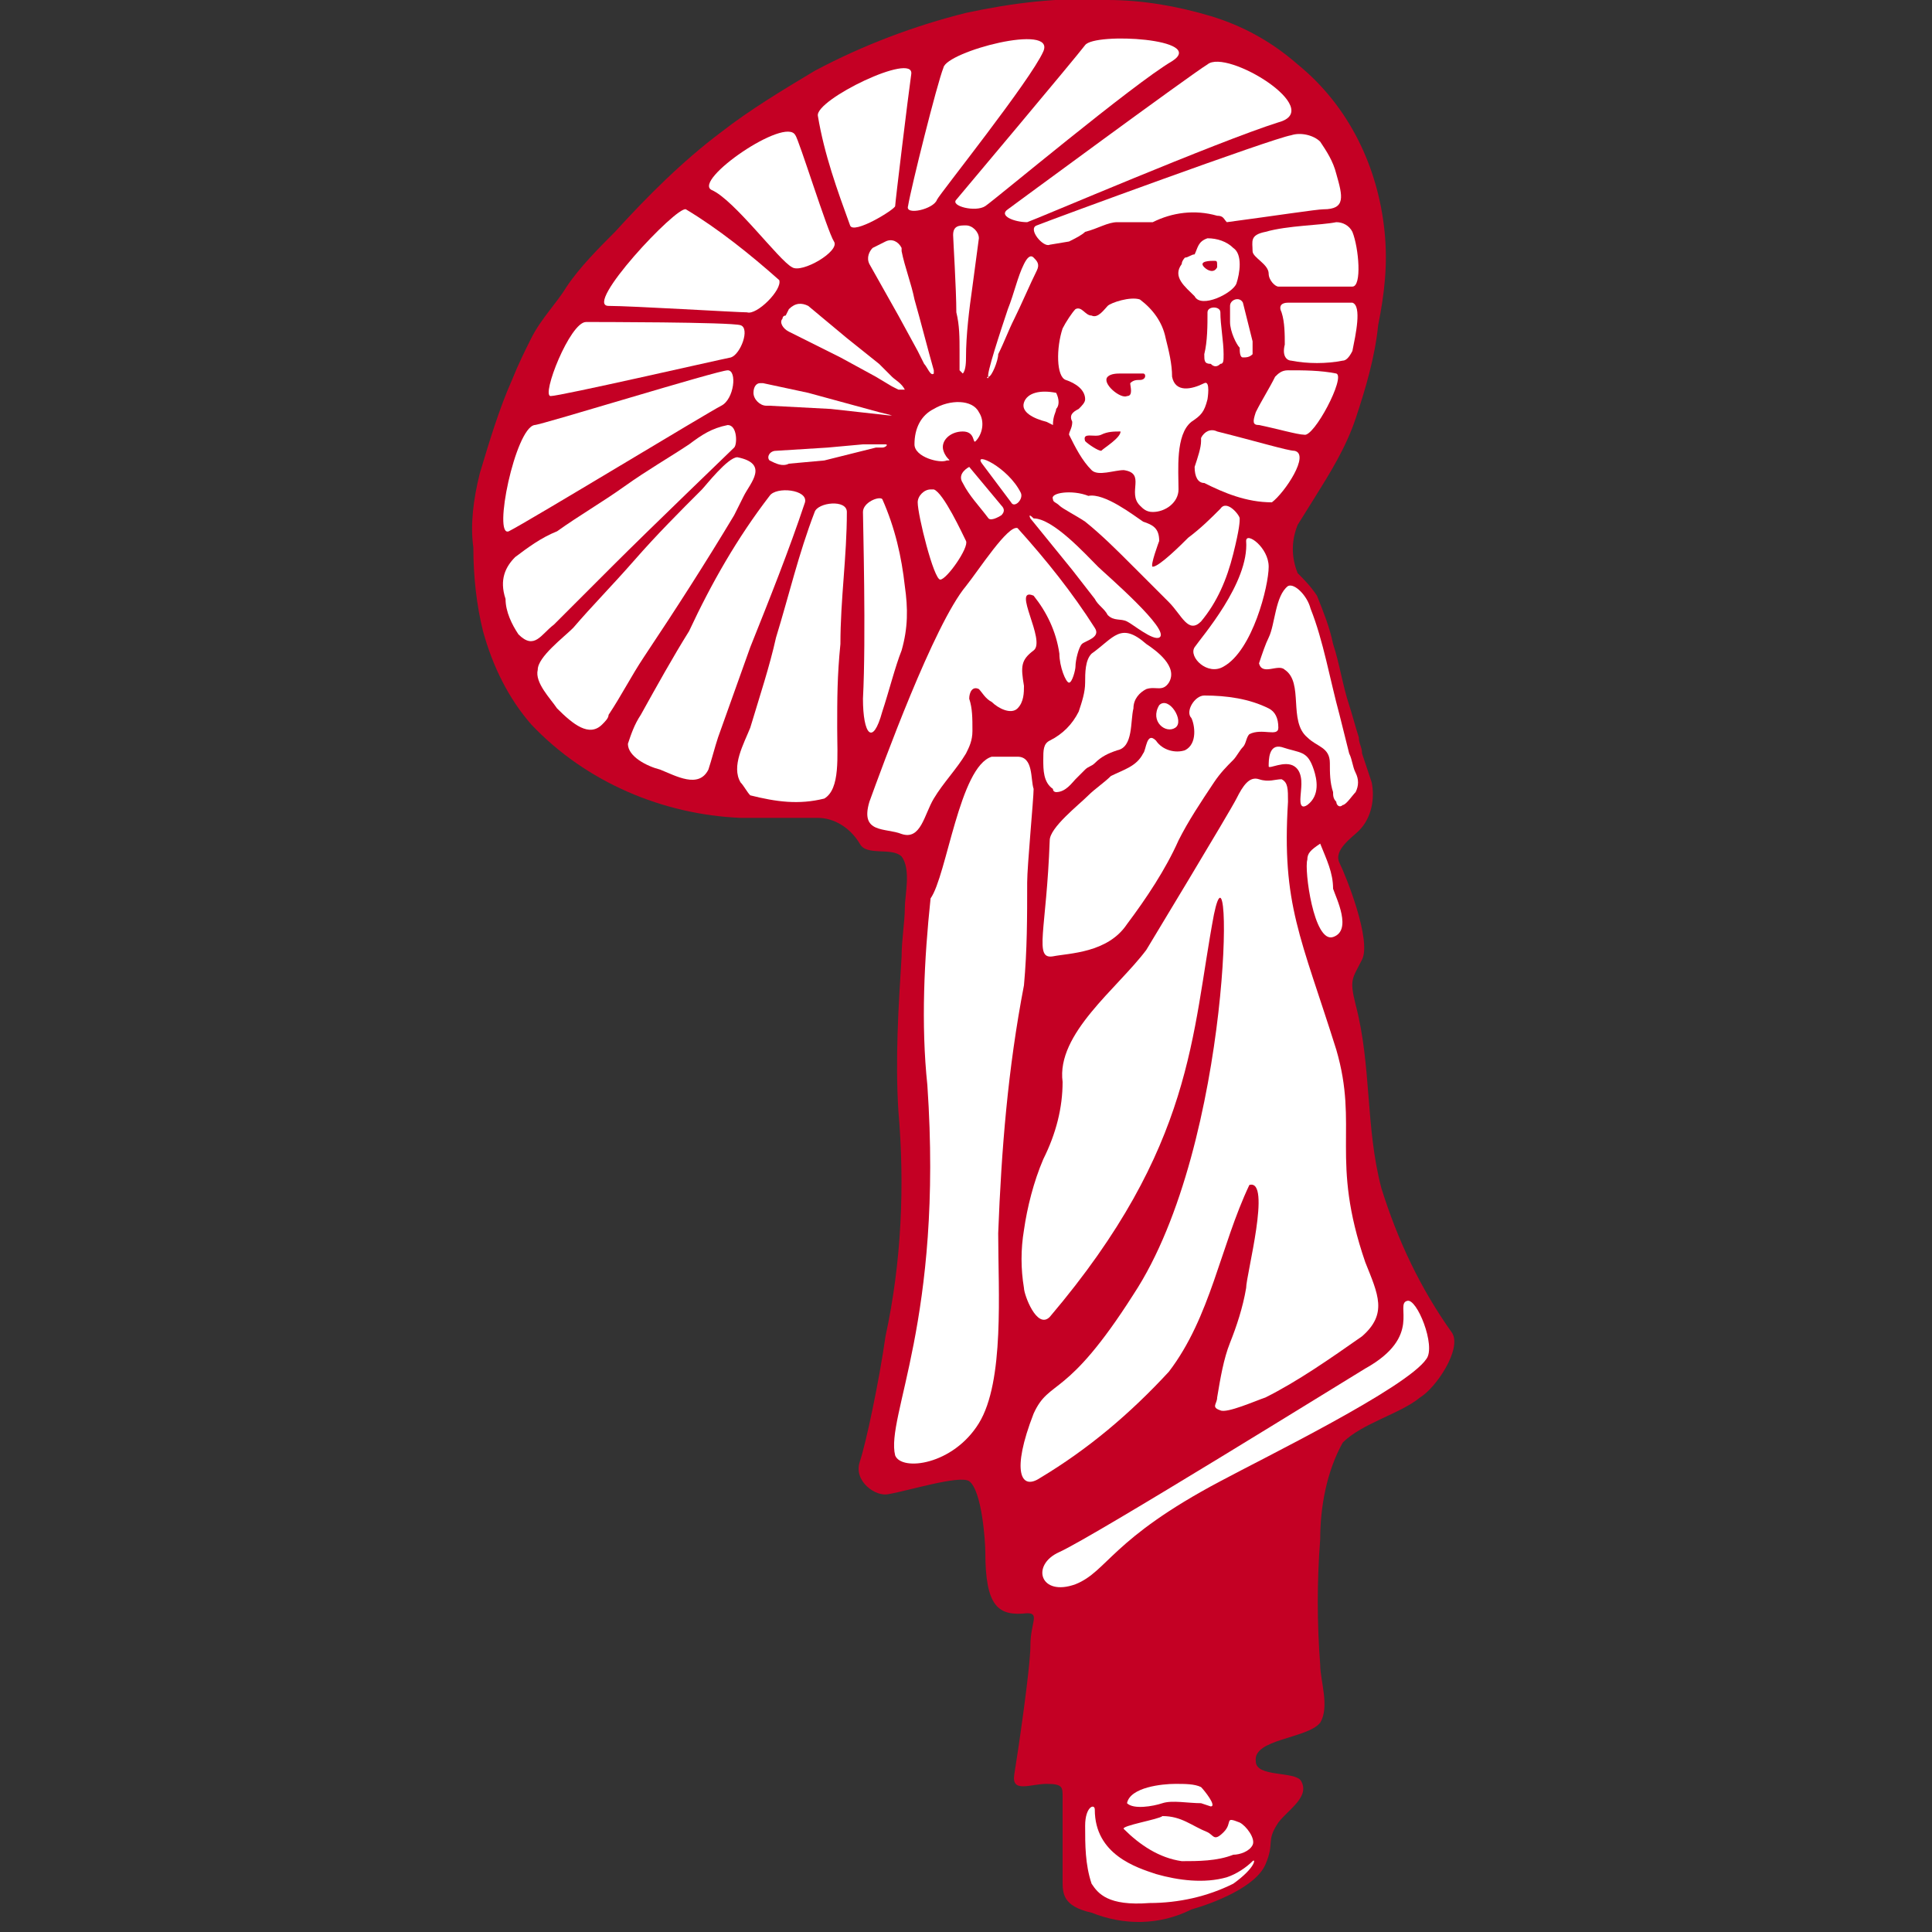 <?xml version="1.0" encoding="utf-8"?>
<!-- Generator: Adobe Illustrator 25.2.3, SVG Export Plug-In . SVG Version: 6.00 Build 0)  -->
<svg version="1.1" id="レイヤー_1" xmlns="http://www.w3.org/2000/svg" xmlns:xlink="http://www.w3.org/1999/xlink" x="0px"
	 y="0px" viewBox="0 0 60 60" style="enable-background:new 0 0 60 60;" xml:space="preserve">
<rect x="0" y="0" width="60" height="60" fill="#333333" stroke="none"/>
<style type="text/css">
	.st0{fill:#C40024;}
	.st1{fill:#FFFFFF;}
	.st2{fill:none;}
</style>
<g id="レイヤー_2_1_">
	<g id="design">
		<path class="st0" d="M45.1,41.4c-1-1.4-1.7-2.9-2.2-4.5c-0.5-1.9-0.3-3.8-0.8-5.7c-0.2-0.8-0.1-0.8,0.2-1.4c0.3-0.6-0.5-2.6-0.7-3
			s0.4-0.8,0.6-1c0.4-0.4,0.5-1,0.4-1.5c-0.1-0.3-0.2-0.6-0.3-0.9c0-0.2-0.1-0.3-0.1-0.5c-0.1-0.3-0.2-0.7-0.3-1
			c-0.2-0.6-0.3-1.3-0.5-1.9c-0.1-0.5-0.3-1-0.5-1.5c-0.2-0.3-0.4-0.5-0.6-0.7c-0.2-0.5-0.2-1,0-1.5l0.5-0.8c0.5-0.8,1-1.6,1.3-2.5
			c0.3-0.9,0.6-1.9,0.7-2.9c0.2-1,0.3-1.9,0.2-2.9c-0.2-2-1.1-3.9-2.7-5.2c-0.8-0.7-1.7-1.2-2.7-1.5c-1-0.3-2.1-0.5-3.2-0.5
			c-1.5-0.1-3,0.1-4.4,0.4c-1.6,0.4-3.2,1-4.7,1.8c-1,0.6-2,1.2-2.9,1.9c-1.2,0.9-2.3,2-3.3,3.1c-0.5,0.5-1.1,1.1-1.5,1.7
			c-0.3,0.5-0.8,1-1.1,1.6c-0.2,0.4-0.4,0.8-0.6,1.3c-0.4,0.9-0.7,1.9-1,2.9c-0.2,0.8-0.3,1.6-0.2,2.3c0,0.9,0.1,1.8,0.3,2.6
			c0.3,1.1,0.8,2.1,1.5,2.9c1.7,1.8,4.1,2.8,6.5,2.9c0.4,0,1.5,0,2.4,0c0.5,0,1,0.3,1.3,0.8c0.2,0.4,1,0.1,1.3,0.4
			c0.3,0.4,0.1,1.2,0.1,1.6c0,0.4-0.1,1-0.1,1.5c-0.1,1.6-0.2,3.2-0.1,4.8c0.2,2.3,0.1,4.7-0.4,7c-0.2,1.4-0.6,3.3-0.8,3.9
			c-0.2,0.6,0.5,1.1,0.9,1c0.6-0.1,2.2-0.6,2.5-0.4c0.4,0.3,0.5,1.9,0.5,2.2c0,1.7,0.4,2,1.3,1.9c0.4,0,0.1,0.3,0.1,1
			s-0.4,3.4-0.5,4c-0.1,0.6,0.5,0.3,1,0.3s0.5,0.1,0.5,0.4s0,2.2,0,2.6s0,0.8,0.9,1c1,0.4,2.1,0.4,3.1-0.1c0.7-0.2,2-0.7,2.3-1.4
			c0.3-0.7,0-0.7,0.4-1.3c0.3-0.4,1-0.8,0.7-1.3C40.2,55,39,55.2,39,54.7C38.9,54,40.6,54,41,53.5c0.3-0.5,0-1.3,0-1.8
			c-0.1-1.3-0.1-2.6,0-3.9c0-1,0.2-2.1,0.7-3c0.6-0.6,1.8-0.9,2.4-1.4C44.6,43.1,45.4,41.9,45.1,41.4z"/>
		<path class="st1" d="M33.3,13.1c-0.1-0.2,0-0.3,0.2-0.4c0.1-0.1,0.2-0.2,0.2-0.3c0-0.3-0.3-0.5-0.6-0.6c-0.3-0.1-0.3-1-0.1-1.6
			c0.1-0.2,0.3-0.5,0.4-0.6c0.2-0.1,0.3,0.2,0.5,0.2c0.2,0.1,0.4-0.2,0.5-0.3s0.7-0.3,1-0.2c0.4,0.3,0.7,0.7,0.8,1.2
			c0.1,0.4,0.2,0.8,0.2,1.2c0.1,0.5,0.6,0.4,1,0.2c0.2-0.1,0.1,0.5,0.1,0.5c-0.1,0.4-0.2,0.5-0.5,0.7c-0.5,0.4-0.4,1.5-0.4,2.1
			c0,0.4-0.4,0.7-0.8,0.7c-0.2,0-0.3-0.1-0.4-0.2c-0.4-0.4,0.2-1-0.5-1.1c-0.3,0-0.8,0.2-1,0c-0.3-0.3-0.5-0.7-0.7-1.1
			C33.2,13.4,33.3,13.3,33.3,13.1z"/>
		<path class="st1" d="M32.7,15.5c0,0.1,0.1,0.1,0.2,0.2c0.1,0.1,0.5,0.3,0.8,0.5c0.5,0.4,1,0.9,1.4,1.3c0.4,0.4,0.8,0.8,1.2,1.2
			s0.6,1,1,0.6c0.5-0.6,0.8-1.3,1-2.1c0.2-0.8,0.2-1,0.2-1.1c0-0.1-0.4-0.6-0.6-0.3c-0.3,0.3-0.6,0.6-1,0.9
			c-0.2,0.2-0.9,0.9-1.1,0.9c-0.1,0,0.2-0.8,0.2-0.8c0-0.4-0.2-0.5-0.5-0.6c-0.3-0.2-1.2-0.9-1.7-0.8C33.3,15.2,32.6,15.3,32.7,15.5
			z"/>
		<path class="st1" d="M36.8,8c0.1,0,0.2-0.1,0.3-0.1c0.1-0.2,0.1-0.4,0.4-0.5c0.3,0,0.6,0.1,0.8,0.3c0.3,0.2,0.2,0.8,0.1,1.1
			c-0.1,0.3-1.1,0.8-1.3,0.4c-0.3-0.3-0.7-0.6-0.4-1C36.7,8.1,36.8,8,36.8,8z"/>
		<path class="st0" d="M37.4,8.3c0.1,0.1,0.3,0.2,0.4,0c0-0.2,0-0.2-0.1-0.2S37.2,8.1,37.4,8.3z"/>
		<path class="st1" d="M32.7,24.5c-0.3-0.2-0.3-0.6-0.3-0.9s0-0.5,0.2-0.6c0.4-0.2,0.7-0.5,0.9-0.9c0.1-0.3,0.2-0.6,0.2-0.9
			c0-0.3,0-0.7,0.2-0.9c0.7-0.5,0.9-1,1.7-0.3c0.3,0.2,1,0.7,0.7,1.2c-0.2,0.3-0.4,0.1-0.7,0.2c-0.2,0.1-0.4,0.3-0.4,0.6
			c-0.1,0.4,0,1.2-0.5,1.3c-0.3,0.1-0.5,0.2-0.7,0.4c-0.1,0.1-0.2,0.1-0.3,0.2c-0.1,0.1-0.2,0.2-0.3,0.3c-0.1,0.1-0.3,0.4-0.6,0.4
			C32.8,24.6,32.7,24.6,32.7,24.5z"/>
		<path class="st1" d="M39.4,23.8c0-0.2,0-0.7,0.4-0.6c0.6,0.2,0.8,0.1,1,0.7c0.1,0.3,0.2,0.8-0.2,1.1c-0.3,0.2-0.2-0.3-0.2-0.4
			s0.1-0.6-0.2-0.8S39.4,23.9,39.4,23.8z"/>
		<path class="st1" d="M34.9,56.8c0.5,0.5,1.1,0.9,1.8,1c0.5,0,1.1,0,1.6-0.2c0.2,0,0.5-0.1,0.6-0.3c0.1-0.2-0.2-0.6-0.4-0.7
			c-0.5-0.2-0.2,0-0.5,0.3c-0.3,0.3-0.3,0.1-0.5,0c-0.5-0.2-0.8-0.5-1.4-0.5C36,56.5,34.8,56.7,34.9,56.8z"/>
		<path class="st1" d="M37.3,56c-0.4,0-0.9-0.1-1.2,0c-0.3,0.1-0.9,0.2-1.1,0c0.1-0.5,1.1-0.6,1.5-0.6c0.3,0,0.6,0,0.8,0.1
			c0.1,0.1,0.5,0.6,0.3,0.6L37.3,56z"/>
		<path class="st1" d="M29,12.7c0.5-0.3,1.2-0.3,1.4,0.1c0.2,0.3,0.1,0.7-0.1,0.9c-0.1,0.1,0-0.3-0.4-0.3c-0.4,0-0.7,0.3-0.6,0.6
			s0.3,0.3,0.1,0.3c-0.2,0.1-1-0.1-1-0.5C28.4,13.3,28.6,12.9,29,12.7z"/>
		<path class="st1" d="M33.7,56.7c0-0.6,0.3-0.7,0.3-0.5c0,1.4,1.3,1.8,1.9,2c0.7,0.2,1.5,0.3,2.2,0.1c0.3-0.1,0.6-0.3,0.8-0.5
			c0.1-0.1,0.1,0.2-0.6,0.7c-0.8,0.4-1.7,0.6-2.6,0.6c-1.3,0.1-1.6-0.3-1.8-0.6C33.7,57.9,33.7,57.3,33.7,56.7z"/>
		<path class="st1" d="M32.7,29.7c0.5-0.1,1.7-0.1,2.3-1c0.6-0.8,1.2-1.7,1.6-2.6c0.3-0.6,0.7-1.2,1.1-1.8c0.2-0.3,0.4-0.5,0.6-0.7
			c0.1-0.1,0.2-0.3,0.3-0.4c0.1-0.1,0.1-0.3,0.2-0.4c0.4-0.2,0.9,0.1,0.9-0.2c0-0.3-0.1-0.5-0.3-0.6c-0.6-0.3-1.3-0.4-2-0.4
			c-0.3,0-0.6,0.5-0.4,0.7c0.1,0.2,0.2,0.8-0.2,1c-0.3,0.1-0.7,0-0.9-0.3c-0.3-0.3-0.3,0.3-0.4,0.4c-0.2,0.4-0.6,0.5-1,0.7
			c-0.2,0.2-0.5,0.4-0.7,0.6c-0.3,0.3-1.2,1-1.2,1.4C32.5,28.9,32.1,29.8,32.7,29.7z"/>
		<path class="st1" d="M32.9,48.2c-0.9,0.4-0.6,1.4,0.5,1c1-0.4,1.1-1.4,4.5-3.2c1.3-0.7,5.8-2.9,6.4-3.8c0.3-0.4-0.3-1.9-0.6-1.8
			c-0.4,0.1,0.5,1.1-1.3,2.1C41.9,42.8,34,47.7,32.9,48.2z"/>
		<path class="st1" d="M36,21.9c0.3-0.3,0.8,0.5,0.5,0.7C36.2,22.8,35.7,22.4,36,21.9L36,21.9z"/>
		<path class="st1" d="M30,18.2c0.4-0.5,1.3-1.9,1.6-1.8c0.9,1,1.7,2,2.4,3.1c0.2,0.3-0.3,0.4-0.4,0.5c-0.1,0.1-0.2,0.5-0.2,0.7
			c0,0.1-0.1,0.5-0.2,0.5s-0.3-0.5-0.3-0.9c-0.1-0.7-0.4-1.3-0.8-1.8c-0.7-0.3,0.4,1.4,0,1.7c-0.4,0.3-0.4,0.5-0.3,1.1
			c0,0.2,0,0.5-0.2,0.7S31,22,30.8,21.8c-0.2-0.1-0.3-0.3-0.4-0.4c-0.2-0.1-0.3,0.1-0.3,0.3c0.1,0.3,0.1,0.6,0.1,1
			c0,0.3-0.1,0.5-0.2,0.7c-0.3,0.5-0.7,0.9-1,1.4s-0.4,1.3-1,1.1c-0.5-0.2-1.3,0-1-1C27.4,23.8,29,19.4,30,18.2z"/>
		<path class="st1" d="M30.8,23.5c0.3,0,0.5,0,0.8,0c0.5,0,0.4,0.7,0.5,1c0,0.3-0.2,2.4-0.2,2.9c0,1.1,0,2.1-0.1,3.2
			c-0.5,2.6-0.7,5.1-0.8,7.7c0,1.8,0.2,4.6-0.6,5.9s-2.4,1.5-2.6,1c-0.3-1.2,1.5-4.2,1-11.5c-0.2-1.9-0.1-3.9,0.1-5.8
			C29.4,27.2,29.8,23.8,30.8,23.5z"/>
		<path class="st1" d="M32,16.1l1.3,1.6l0.7,0.9c0.1,0.2,0.3,0.3,0.4,0.5c0.2,0.2,0.4,0.1,0.6,0.2s0.8,0.6,1,0.5
			c0.4-0.2-1.7-2-1.9-2.2c-0.4-0.4-1.4-1.5-2-1.5C31.9,15.9,32,16.1,32,16.1z"/>
		<path class="st1" d="M42.3,41.5c0.8-0.7,0.5-1.3,0.1-2.3c-1.1-3.2-0.2-4.2-0.9-6.6c-1.1-3.5-1.7-4.5-1.5-7.7c0-0.4,0-0.6-0.2-0.7
			c-0.2,0-0.4,0.1-0.7,0c-0.3-0.1-0.5,0.2-0.7,0.6c-0.2,0.4-2.8,4.7-2.8,4.7c-0.9,1.2-2.8,2.6-2.6,4.1c0,0.8-0.2,1.6-0.6,2.4
			c-0.3,0.7-0.5,1.5-0.6,2.2c-0.1,0.6-0.1,1.2,0,1.8c0,0.2,0.4,1.3,0.8,0.9c4.5-5.3,4.4-8.8,5.1-12.5c0.6-2.9,0.6,7.1-2.5,11.8
			c-2.1,3.3-2.6,2.6-3.1,3.7c-0.7,1.8-0.4,2.4,0.2,2c1.5-0.9,2.8-2,4-3.3c1.3-1.7,1.6-3.9,2.5-5.8c0.7-0.2-0.1,2.8-0.1,3.2
			c-0.1,0.6-0.3,1.2-0.5,1.7c-0.2,0.5-0.3,1.1-0.4,1.7c0,0.2-0.2,0.3,0.1,0.4c0.2,0.1,1.1-0.3,1.4-0.4
			C40.3,42.9,41.3,42.2,42.3,41.5z"/>
		<path class="st1" d="M38.7,16.8c0-0.3,0.7,0.2,0.7,0.8s-0.5,2.6-1.4,3.1c-0.5,0.3-1.1-0.3-0.9-0.6S38.8,18.1,38.7,16.8z"/>
		<path class="st1" d="M41.5,24.9c0,0.1,0.1,0.2,0.2,0.1c0.1,0,0.3-0.3,0.4-0.4c0.1-0.2,0.1-0.4,0-0.6c-0.1-0.2-0.1-0.4-0.2-0.6
			c-0.1-0.4-0.2-0.8-0.3-1.2c-0.3-1.1-0.5-2.3-0.9-3.3c-0.1-0.4-0.5-0.8-0.7-0.7c-0.4,0.3-0.4,1.2-0.6,1.6c-0.1,0.2-0.2,0.5-0.3,0.8
			c0.1,0.4,0.6,0,0.8,0.2c0.6,0.4,0.1,1.6,0.7,2.1c0.3,0.3,0.7,0.3,0.7,0.8c0,0.3,0,0.6,0.1,0.9C41.4,24.7,41.4,24.8,41.5,24.9z"/>
		<path class="st1" d="M41,26.2c0.2,0.5,0.4,0.9,0.4,1.4c0.1,0.3,0.6,1.3,0,1.5s-0.9-2.1-0.8-2.4C40.6,26.5,40.7,26.4,41,26.2z"/>
		<path class="st1" d="M18.7,22.5c0.1-0.1,0.2-0.2,0.2-0.3c0.4-0.6,0.7-1.2,1.1-1.8c1-1.5,1.9-2.9,2.8-4.4c0.1-0.2,0.2-0.4,0.3-0.6
			c0.2-0.4,0.8-1-0.2-1.2c-0.3,0-1,0.9-1.1,1c-0.7,0.7-1.4,1.4-2.1,2.2s-1.3,1.4-1.9,2.1c-0.3,0.3-1.1,0.9-1.1,1.3
			c-0.1,0.4,0.4,0.9,0.6,1.2C17.8,22.5,18.3,22.9,18.7,22.5z"/>
		<path class="st1" d="M23.9,15.4c0.2-0.3,1.2-0.2,1.1,0.2l0,0c-0.5,1.5-1.1,3-1.7,4.5l-1,2.8c-0.1,0.3-0.2,0.7-0.3,1
			c-0.3,0.6-1,0.2-1.5,0c-0.4-0.1-1-0.4-1-0.8c0.1-0.3,0.2-0.6,0.4-0.9c0.5-0.9,1-1.8,1.5-2.6C22.1,18.1,22.9,16.7,23.9,15.4z"/>
		<path class="st1" d="M16,17.3c0.4-0.3,0.8-0.6,1.3-0.8c0.7-0.5,1.4-0.9,2.1-1.4c0.7-0.5,1.4-0.9,2-1.3c0.4-0.3,0.7-0.5,1.2-0.6
			c0.3,0,0.3,0.6,0.2,0.7c-0.1,0.1-2.6,2.5-3.8,3.7c-0.6,0.6-1.2,1.2-1.8,1.8c-0.4,0.3-0.6,0.8-1.1,0.3c-0.2-0.3-0.4-0.7-0.4-1.1
			C15.5,18,15.7,17.6,16,17.3z"/>
		<path class="st1" d="M15.8,16.5c0.6-0.3,6.2-3.7,6.6-3.9s0.5-1.1,0.2-1.1c-0.3,0-5.8,1.7-6,1.7C16,13.3,15.3,16.7,15.8,16.5z"/>
		<path class="st1" d="M18.2,10c0.2,0,4.5,0,4.8,0.1s0,0.9-0.3,1c-0.5,0.1-5.3,1.2-5.6,1.2C16.8,12.3,17.7,10,18.2,10z"/>
		<path class="st1" d="M18.9,9.5c0.7,0,4,0.2,4.3,0.2c0.3,0.1,1.1-0.7,1-1c-0.9-0.8-1.9-1.6-2.9-2.2C21,6.4,18.1,9.5,18.9,9.5z"/>
		<path class="st1" d="M24.6,8.3c0.3,0.2,1.5-0.5,1.3-0.8s-1.1-3.2-1.2-3.3c-0.3-0.6-3.2,1.4-2.6,1.7C22.8,6.2,24.2,8.1,24.6,8.3z"
			/>
		<path class="st1" d="M26.4,7c-0.4-1.1-0.8-2.2-1-3.4c-0.1-0.5,3-2,2.9-1.3s-0.5,4-0.5,4.1S26.5,7.3,26.4,7z"/>
		<path class="st1" d="M23,24.3c-0.3-0.5,0.1-1.2,0.3-1.7c0.3-1,0.6-1.9,0.8-2.8c0.4-1.3,0.7-2.6,1.2-3.9c0.1-0.3,1-0.4,1,0
			c0,1.4-0.2,2.7-0.2,4.1c-0.1,1-0.1,1.7-0.1,2.6s0.1,1.9-0.4,2.2c-0.8,0.2-1.5,0.1-2.3-0.1C23.2,24.6,23.1,24.4,23,24.3z"/>
		<path class="st1" d="M26.8,21.7c0.1-1.9,0-5.5,0-5.8s0.5-0.5,0.6-0.4c0.4,0.9,0.6,1.8,0.7,2.7c0.1,0.7,0.1,1.3-0.1,2
			c-0.2,0.5-0.4,1.3-0.6,1.9C27.1,23.2,26.8,22.8,26.8,21.7z"/>
		<path class="st1" d="M28.2,6.4c0.1-0.6,0.9-3.8,1.1-4.3c0.1-0.5,3.5-1.4,3.1-0.5S29.2,6,29.1,6.2C29,6.5,28.1,6.7,28.2,6.4z"/>
		<path class="st1" d="M29.7,6.2c0,0,3.7-4.4,4-4.8s3.8-0.2,2.7,0.5c-1.2,0.7-5.5,4.3-5.8,4.5C30.3,6.6,29.5,6.4,29.7,6.2z"/>
		<path class="st1" d="M31.3,6.5c0,0,5.7-4.2,6.2-4.5c0.6-0.5,3.7,1.4,2.2,1.8c-1.9,0.6-7.5,3-7.8,3.1C31.5,6.9,31,6.7,31.3,6.5z"/>
		<path class="st1" d="M28.5,15.6c0-0.2,0.2-0.4,0.4-0.4c0,0,0.1,0,0.1,0c0.3,0.1,0.9,1.4,1,1.6s-0.6,1.2-0.8,1.2S28.5,16,28.5,15.6
			z"/>
		<path class="st1" d="M29.9,15c-0.2-0.3,0.2-0.5,0.2-0.5l1,1.2c0.1,0.1,0.1,0.2,0,0.3c0,0-0.3,0.2-0.4,0.1
			C30.4,15.7,30.1,15.4,29.9,15z"/>
		<path class="st1" d="M30.5,14.4l0.9,1.2c0.1,0.2,0.4-0.1,0.3-0.3C31.3,14.5,30.2,14,30.5,14.4z"/>
		<path class="st1" d="M39.1,13.2c0.5,0.1,1.2,0.3,1.4,0.3c0.3,0.1,1.3-1.8,1-1.9c-0.5-0.1-1-0.1-1.5-0.1c-0.2,0-0.3,0.1-0.4,0.2
			c-0.2,0.4-0.4,0.7-0.6,1.1C38.9,13.1,38.9,13.2,39.1,13.2z"/>
		<path class="st1" d="M38.9,7.8c0,0.2,0.5,0.4,0.5,0.7c0,0.2,0.2,0.4,0.3,0.4h2.3c0.3,0,0.2-1.2,0-1.7c-0.1-0.2-0.3-0.3-0.5-0.3
			C41,7,40,7,39.3,7.2C38.8,7.3,38.9,7.5,38.9,7.8z"/>
		<path class="st1" d="M40.1,11.2c0.5,0.1,1.1,0.1,1.6,0c0.1,0,0.2-0.1,0.3-0.3c0.1-0.5,0.3-1.4,0-1.5c-0.7,0-1.3,0-2,0
			c-0.2,0-0.3,0.1-0.2,0.3c0.1,0.3,0.1,0.7,0.1,1C39.8,11.1,40,11.2,40.1,11.2z"/>
		<path class="st1" d="M37.4,15c0.6,0.3,1.3,0.6,2.1,0.6c0.4-0.3,1.2-1.5,0.7-1.6c-0.2,0-1.2-0.3-2.4-0.6c-0.2-0.1-0.4,0-0.5,0.2
			c0,0,0,0,0,0.1c0,0.2-0.1,0.5-0.2,0.8C37.1,14.8,37.2,15,37.4,15z"/>
		<path class="st1" d="M32.8,12.7c0.1-0.1,0.1-0.3,0-0.5c-0.5-0.1-0.9,0-1,0.3s0.3,0.5,0.7,0.6l0.2,0.1
			C32.7,12.9,32.8,12.8,32.8,12.7z"/>
		<path class="st1" d="M34.7,6.9c0.4,0,0.7,0,1.1,0c0.6-0.3,1.3-0.4,2-0.2C38,6.7,38,6.8,38.1,6.9c1.5-0.2,2.8-0.4,3-0.4
			c0.7,0,0.6-0.4,0.4-1.1c-0.1-0.4-0.3-0.7-0.5-1c-0.2-0.2-0.6-0.3-0.9-0.2c-0.6,0.1-7.4,2.6-7.9,2.8c-0.3,0.1,0.2,0.7,0.4,0.6
			l0.6-0.1c0.2-0.1,0.4-0.2,0.5-0.3C34.1,7.1,34.4,6.9,34.7,6.9z"/>
		<path class="st2" d="M30.1,5.6L30.1,5.6"/>
		<path class="st1" d="M37.9,11.3c0.1,0,0.1-0.1,0.1-0.3c0-0.4-0.1-0.9-0.1-1.3c0-0.2-0.4-0.2-0.4,0c0,0.4,0,0.9-0.1,1.3
			c0,0.2,0,0.3,0.2,0.3C37.7,11.4,37.8,11.4,37.9,11.3z"/>
		<path class="st1" d="M38.2,10c0-0.1,0-0.3,0-0.5s0.3-0.3,0.4-0.1c0.1,0.4,0.2,0.8,0.3,1.2c0,0.2,0,0.3,0,0.4
			c-0.1,0.1-0.2,0.1-0.3,0.1c-0.1,0-0.1-0.2-0.1-0.3C38.4,10.7,38.2,10.3,38.2,10z"/>
		<path class="st1" d="M24.5,14.4c-0.2,0.1-0.4,0-0.6-0.1c-0.1-0.1,0-0.3,0.2-0.3l1.6-0.1l1.1-0.1h0.4c0.1,0,0.2,0,0.3,0
			s0,0.1-0.1,0.1h-0.2L26.8,14l-1.2,0.3L24.5,14.4z"/>
		<path class="st1" d="M27.7,12.9c0,0-0.1,0-0.1,0l-1.8-0.2l-1.9-0.1h-0.1c-0.2,0-0.4-0.2-0.4-0.4c0-0.2,0.1-0.3,0.2-0.3
			c0.1,0,0.1,0,0.1,0l1.4,0.3l2.2,0.6L27.7,12.9C27.6,12.9,27.7,12.9,27.7,12.9z"/>
		<path class="st1" d="M28.1,12.1c0,0-0.1,0-0.2,0L27.7,12l-0.5-0.3l-1.1-0.6l-1.6-0.8l0,0c-0.2-0.1-0.3-0.3-0.2-0.4
			c0,0,0-0.1,0.1-0.1l0.1-0.2c0.2-0.2,0.4-0.2,0.6-0.1l1.2,1l1,0.8l0.4,0.4C27.8,11.8,28,11.9,28.1,12.1C28,12,28.1,12.1,28.1,12.1z
			"/>
		<path class="st1" d="M29,11.6c-0.1,0.1-0.2-0.2-0.3-0.3l-0.2-0.4l-0.6-1.1L27,8.2l0,0c-0.1-0.2,0-0.4,0.1-0.5c0,0,0,0,0,0l0.4-0.2
			c0.2-0.1,0.4,0,0.5,0.2c0,0,0,0,0,0.1c0.1,0.5,0.3,1,0.4,1.5c0.2,0.7,0.4,1.5,0.6,2.2C29,11.5,29,11.6,29,11.6
			C29,11.6,29,11.6,29,11.6z"/>
		<path class="st1" d="M29.9,11.6c0,0-0.1-0.1-0.1-0.1s0-0.5,0-0.6c0-0.4,0-0.8-0.1-1.2c0-0.7-0.1-2.3-0.1-2.4C29.6,7,29.8,7,30,7
			l0,0c0.2,0,0.4,0.2,0.4,0.4l-0.2,1.5c-0.1,0.7-0.2,1.5-0.2,2.2C30,11.2,30,11.5,29.9,11.6C30,11.5,29.9,11.6,29.9,11.6z"/>
		<path class="st1" d="M30.7,11.7C30.7,11.8,30.6,11.7,30.7,11.7c-0.1,0,0.4-1.5,0.6-2.1c0.2-0.5,0.3-1,0.5-1.4
			C31.9,8,32,7.9,32.1,8s0.2,0.2,0.1,0.4c-0.2,0.4-0.5,1.1-0.7,1.5c-0.2,0.4-0.3,0.7-0.5,1.1C31,11.2,30.8,11.7,30.7,11.7z"/>
		<path class="st0" d="M34.2,13.5c0.2-0.1,0.4-0.1,0.6-0.1c0,0.2-0.5,0.5-0.6,0.6c-0.1,0-0.4-0.2-0.5-0.3
			C33.6,13.4,34,13.6,34.2,13.5z"/>
		<path class="st0" d="M35,12.3c-0.2,0.1-0.8-0.4-0.6-0.6c0.1-0.1,0.3-0.1,0.4-0.1c0.2,0,0.5,0,0.7,0c0.1,0,0.1,0.2-0.1,0.2
			c-0.1,0-0.2,0-0.3,0.1C35.1,12,35.2,12.3,35,12.3z"/>
	</g>
</g>
</svg>
